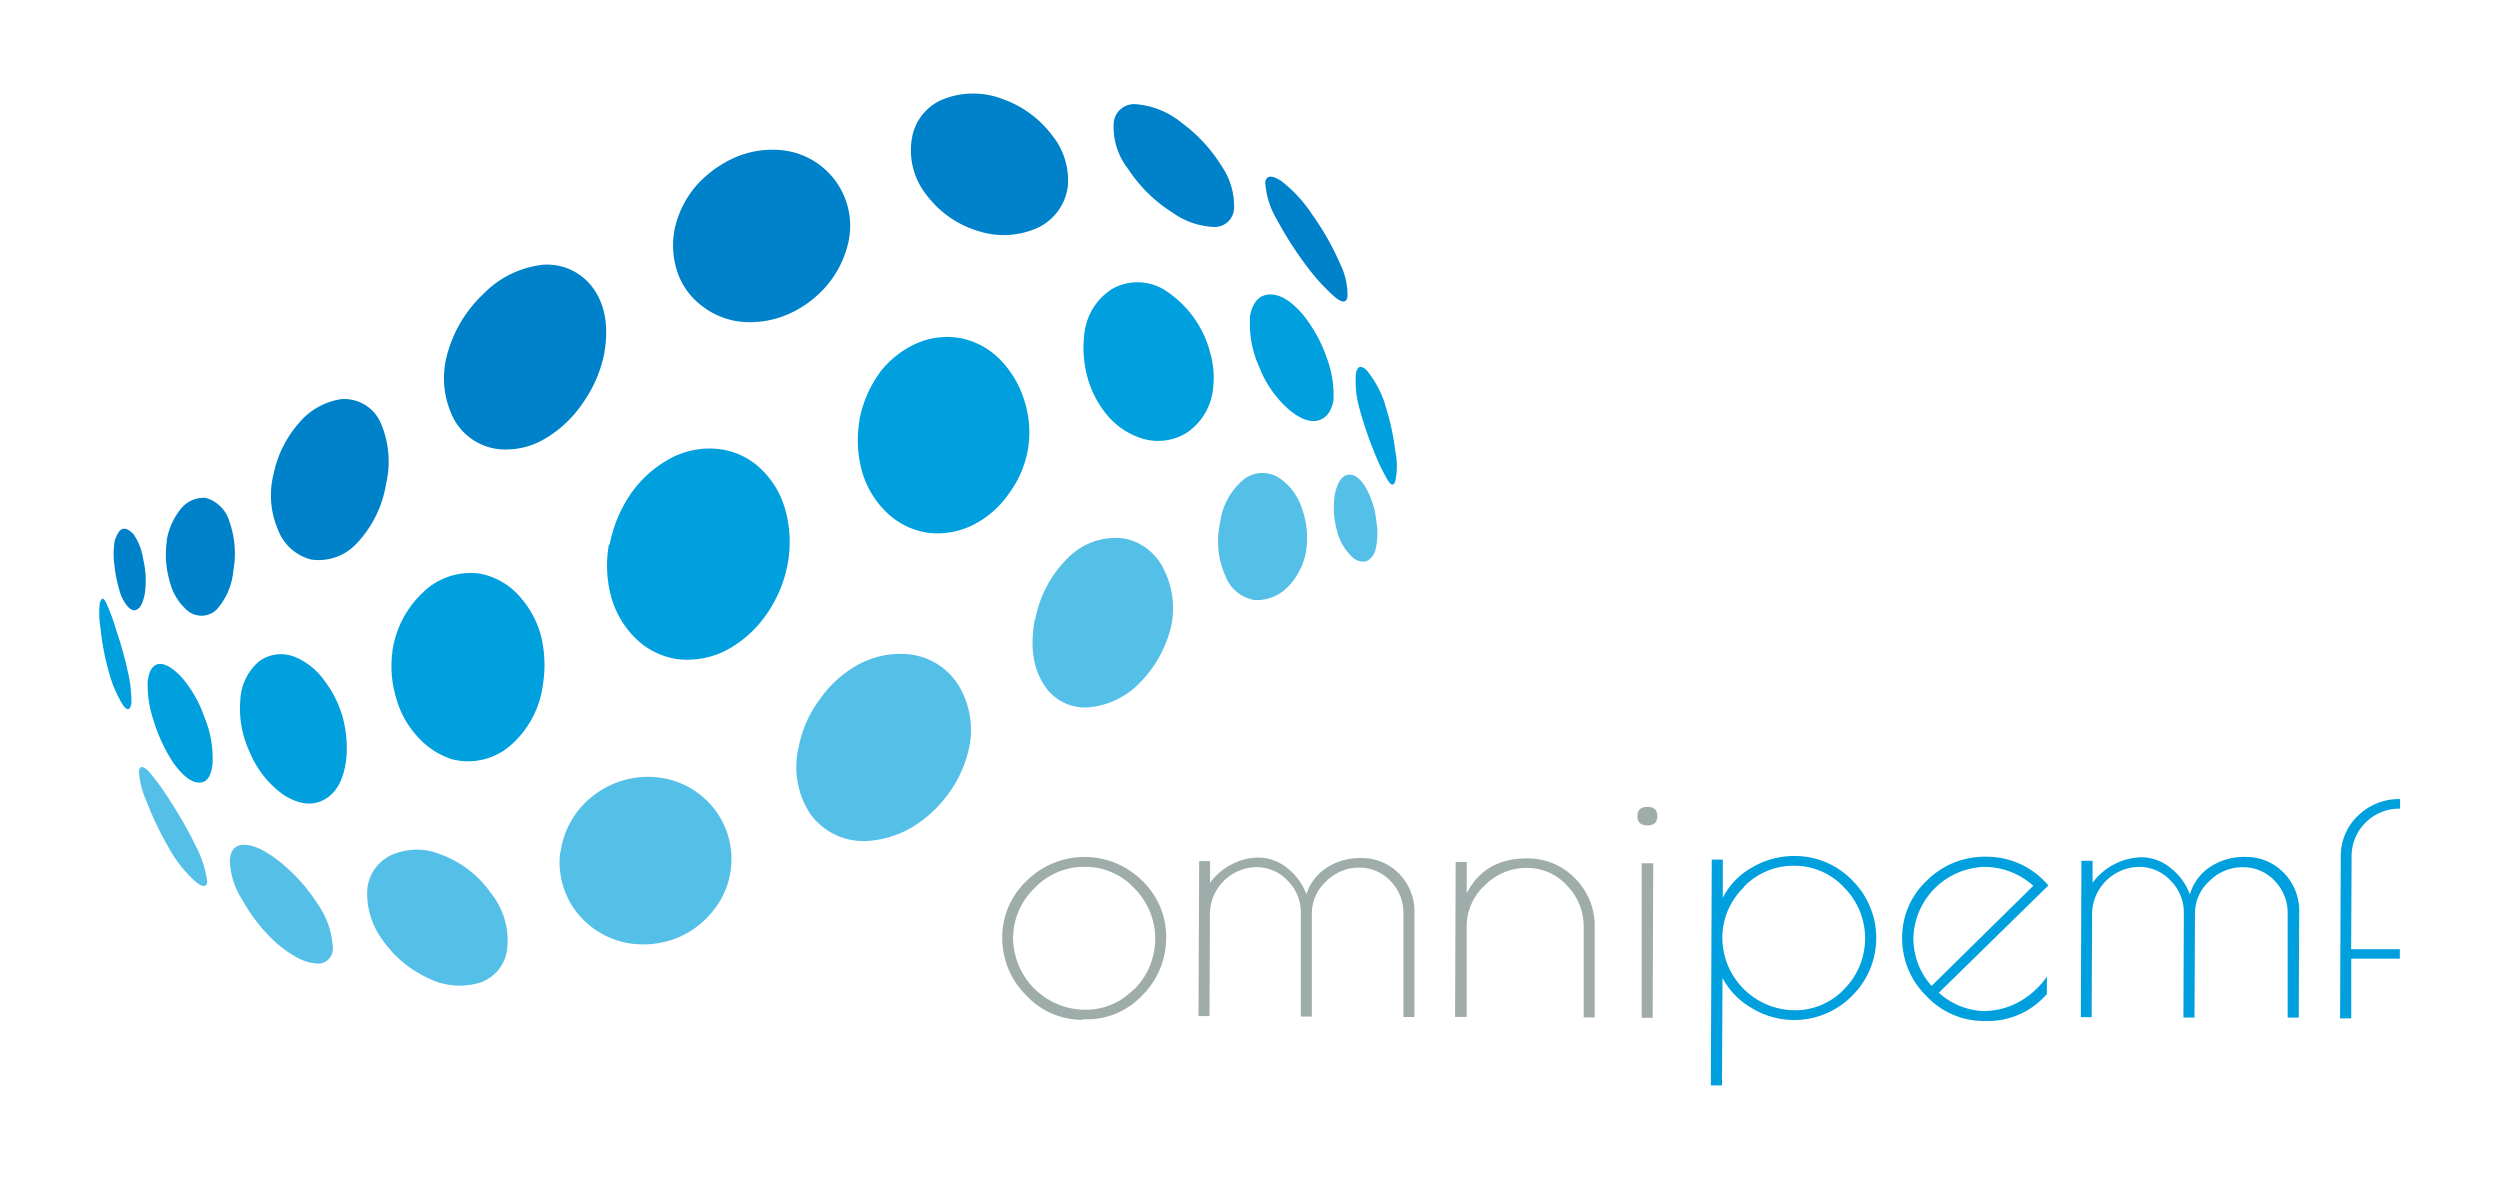 <svg id="Layer_1" data-name="Layer 1" xmlns="http://www.w3.org/2000/svg" viewBox="0 0 300 141.45"><defs><style>.cls-1{fill:#54c0e8;}.cls-1,.cls-2,.cls-3{fill-rule:evenodd;}.cls-2,.cls-5{fill:#00a0df;}.cls-3{fill:#0082ca;}.cls-4{fill:#9eacaa;}</style></defs><path class="cls-1" d="M16.67,92.57a10.26,10.26,0,0,0,.89,3.53,38.86,38.86,0,0,0,2.61,5.49,15.91,15.91,0,0,0,3.17,4.1c.92.79,1.43.84,1.53.14a12.83,12.83,0,0,0-1.3-4.16,50.34,50.34,0,0,0-3.1-5.48,28.58,28.58,0,0,0-2.62-3.62c-.69-.7-1.08-.7-1.18,0m10.91,10.78A9.14,9.14,0,0,0,29.09,108a20.34,20.34,0,0,0,4.06,5.15c1.8,1.53,3.35,2.35,4.64,2.44a1.77,1.77,0,0,0,2.15-1.86,10.06,10.06,0,0,0-1.84-5.28,21,21,0,0,0-4.56-5.07q-2.55-2-4.22-2c-1.11,0-1.69.64-1.74,1.93M44.06,107a9.45,9.45,0,0,0,1.92,5.9,13.49,13.49,0,0,0,5.52,4.53,8.34,8.34,0,0,0,6.24.44,4.88,4.88,0,0,0,3.14-4.15,9.12,9.12,0,0,0-2-6.59,12.67,12.67,0,0,0-6-4.6,7.48,7.48,0,0,0-6,.12A5,5,0,0,0,44.06,107m23.17-4.76a9.76,9.76,0,0,0,1.91,7.15,10.1,10.1,0,0,0,6.57,3.84,11.1,11.1,0,0,0,5.34-.6,10.55,10.55,0,0,0,4.24-3,9.84,9.84,0,0,0,.6-12.33,10,10,0,0,0-6.84-4,10.66,10.66,0,0,0-7.78,2.12,10.24,10.24,0,0,0-4,6.84M95.83,89.7a10.17,10.17,0,0,0,1.43,8,7.84,7.84,0,0,0,6.71,3.22,12,12,0,0,0,5.34-1.57,14.71,14.71,0,0,0,4.38-3.94,14.38,14.38,0,0,0,2.52-5.33,10.27,10.27,0,0,0-1.22-7.9,8,8,0,0,0-6.43-3.7,10.55,10.55,0,0,0-5.62,1.3,13.64,13.64,0,0,0-4.52,4.07,13.87,13.87,0,0,0-2.59,5.88m28.35-15.41c-.58,3.13-.24,5.7,1,7.69a5.78,5.78,0,0,0,5.47,2.87,9.72,9.72,0,0,0,6.18-3,14.32,14.32,0,0,0,3.7-6.7,10.31,10.31,0,0,0-.88-6.87,6.61,6.61,0,0,0-4.76-3.69,8,8,0,0,0-6.67,2.26,14,14,0,0,0-4,7.47M146.4,62.8A10.08,10.08,0,0,0,147,69a4.57,4.57,0,0,0,3.52,3,5.15,5.15,0,0,0,3.89-1.44,8.09,8.09,0,0,0,2.3-4.29,10.48,10.48,0,0,0-.46-5.2,6.86,6.86,0,0,0-2.82-3.76,3.65,3.65,0,0,0-4.31.33,8.1,8.1,0,0,0-2.72,5.12M164,58.71a10.28,10.28,0,0,1,1.17,3.89,8.33,8.33,0,0,1-.09,3.26,2,2,0,0,1-1.19,1.51,1.9,1.9,0,0,1-1.72-.62,6.46,6.46,0,0,1-1.73-3.06,10.36,10.36,0,0,1-.25-4.44c.33-1.43.86-2.19,1.6-2.28s1.52.44,2.21,1.74"/><path class="cls-2" d="M12,72.17a10.68,10.68,0,0,0,.06,3.19,30.39,30.39,0,0,0,1,5.27,14.51,14.51,0,0,0,1.71,4c.51.69.83.62,1-.2a16,16,0,0,0-.47-4,43,43,0,0,0-1.37-4.86,22.76,22.76,0,0,0-1.17-3.19c-.31-.65-.55-.72-.69-.21m5.65,9.52a13.4,13.4,0,0,0,.67,4.65,19.82,19.82,0,0,0,2.41,5.2c1.14,1.58,2.18,2.37,3.11,2.37s1.46-.78,1.6-2.35a12.9,12.9,0,0,0-1-5.55,14.42,14.42,0,0,0-2.82-4.86c-1.06-1.07-1.94-1.56-2.63-1.47s-1.18.76-1.32,2M28.84,84A12.31,12.31,0,0,0,30,90.33a11.77,11.77,0,0,0,4.07,5.08q2.76,1.74,4.92.5T41.56,91a14.2,14.2,0,0,0-.47-5.06,13.23,13.23,0,0,0-2.19-4.3,8.05,8.05,0,0,0-3.32-2.72,4.42,4.42,0,0,0-4.51.46A6.44,6.44,0,0,0,28.84,84m18.25-5.75a13,13,0,0,0,.46,5.55,11.22,11.22,0,0,0,2.54,4.58,9.32,9.32,0,0,0,4.15,2.73,7.75,7.75,0,0,0,7-1.64,11.59,11.59,0,0,0,3.91-7.33A14.57,14.57,0,0,0,64.84,76,11.68,11.68,0,0,0,62,71.19a8.4,8.4,0,0,0-4.5-2.37,8.18,8.18,0,0,0-6.73,2.26,12,12,0,0,0-3.7,7.19m26-12.92a14.29,14.29,0,0,0,.32,6.45,11.34,11.34,0,0,0,3,4.92,9,9,0,0,0,5,2.39A10.23,10.23,0,0,0,87.22,78a13.66,13.66,0,0,0,4.66-4.14,15.58,15.58,0,0,0,2.65-6.23,14.38,14.38,0,0,0-.31-6.51,10.68,10.68,0,0,0-3-4.94,8.75,8.75,0,0,0-5.12-2.31,9.87,9.87,0,0,0-5.69,1.16,13.66,13.66,0,0,0-4.66,4.14,16.24,16.24,0,0,0-2.59,6.16m30-15a14.12,14.12,0,0,0,.32,6.37,11,11,0,0,0,3,4.87,9,9,0,0,0,5,2.38,9.53,9.53,0,0,0,5.27-.95,11.48,11.48,0,0,0,4.24-3.66,12.57,12.57,0,0,0,2.38-5.53A12.41,12.41,0,0,0,122.9,48a12.16,12.16,0,0,0-2.76-4.72,9.14,9.14,0,0,0-4.63-2.65,9,9,0,0,0-5.41.53,11.41,11.41,0,0,0-4.45,3.44,14.46,14.46,0,0,0-2.52,5.75m27-10.36a13.49,13.49,0,0,0,.4,5.41,12.06,12.06,0,0,0,2.41,4.51,8.9,8.9,0,0,0,3.93,2.65,6.5,6.5,0,0,0,5.69-.73,7.29,7.29,0,0,0,3-5.12,11.12,11.12,0,0,0-.39-4.58,12.66,12.66,0,0,0-5.59-7.44,6.22,6.22,0,0,0-6-.09A7.25,7.25,0,0,0,130.13,40M150,38.14a12.61,12.61,0,0,0,1.15,6,13,13,0,0,0,3.51,5c1.34,1.12,2.49,1.56,3.46,1.33s1.6-1,1.89-2.35a12.78,12.78,0,0,0-.75-5.06,17.41,17.41,0,0,0-3-5.42q-2.15-2.43-4-2.3c-1.2.09-2,1-2.29,2.76m16.24,10.47a29,29,0,0,1,1.23,5.61,8.51,8.51,0,0,1,0,3.54c-.19.6-.48.57-.9-.08a23.34,23.34,0,0,1-1.58-3.26,44.77,44.77,0,0,1-1.78-5.2,12.06,12.06,0,0,1-.47-4.38c.19-.92.63-1,1.32-.34a12.7,12.7,0,0,1,2.2,4.11"/><path class="cls-3" d="M13.8,64.69a9.71,9.71,0,0,0-.07,3.12,16.27,16.27,0,0,0,.81,3.68q.83,1.8,1.65,1.74c.56-.09.95-.76,1.19-2a10.92,10.92,0,0,0-.19-4.09A7.15,7.15,0,0,0,16,64.07c-1-1-1.68-.81-2.15.62m6.18.17a11.42,11.42,0,0,0,.32,4.85,6.74,6.74,0,0,0,2.2,3.61,2.63,2.63,0,0,0,3.4-.12A8.06,8.06,0,0,0,28,68.49a11.61,11.61,0,0,0-.46-5.89,4.17,4.17,0,0,0-2.83-2.85,3.5,3.5,0,0,0-3,1.3A8.2,8.2,0,0,0,20,64.86m12.78-7.78a10.46,10.46,0,0,0,.59,6.51,5.79,5.79,0,0,0,3.94,3.55,6.22,6.22,0,0,0,5.56-2A13.51,13.51,0,0,0,46.34,58a11.62,11.62,0,0,0-.73-7.42A4.79,4.79,0,0,0,41,47.89a8.18,8.18,0,0,0-5.14,2.89,13.28,13.28,0,0,0-3.07,6.3M53.61,42.74a10.66,10.66,0,0,0,.94,7.7,7,7,0,0,0,5.67,3.49,9.15,9.15,0,0,0,5.2-1.3,13.93,13.93,0,0,0,4.38-4.07,15.79,15.79,0,0,0,2.66-5.88q.92-4.84-1.15-7.91a6.82,6.82,0,0,0-6.15-3A11.77,11.77,0,0,0,58,35.28a15.42,15.42,0,0,0-4.39,7.46M81.05,27.05a10.16,10.16,0,0,0,.18,5.41,8.41,8.41,0,0,0,2.9,4.17,9.27,9.27,0,0,0,5,2,11.53,11.53,0,0,0,5.62-1,12.87,12.87,0,0,0,4.59-3.51,12.13,12.13,0,0,0,2.51-5.26A9.12,9.12,0,0,0,93.56,18a11.28,11.28,0,0,0-5.48.95,13.61,13.61,0,0,0-4.45,3.24,11.74,11.74,0,0,0-2.58,4.91m28.39-10.56a8.57,8.57,0,0,0,1.7,6.8,12.11,12.11,0,0,0,6.5,4.46,9.86,9.86,0,0,0,7-.52,6.4,6.4,0,0,0,3.49-4.84,8.54,8.54,0,0,0-1.85-6.17,12.75,12.75,0,0,0-6-4.4,9.81,9.81,0,0,0-7,0,6.11,6.11,0,0,0-3.83,4.62m24.19-1.7a8.23,8.23,0,0,0,1.78,5.55,17.44,17.44,0,0,0,5.25,5.15,9.21,9.21,0,0,0,5.12,1.75,2.33,2.33,0,0,0,2.3-2.34,8.54,8.54,0,0,0-1.51-5,18.55,18.55,0,0,0-4.76-5.15,9.9,9.9,0,0,0-5.47-2.24,2.45,2.45,0,0,0-2.71,2.28m23.94,11.12a32.06,32.06,0,0,1,3.24,5.76,8.39,8.39,0,0,1,.88,3.88c-.1.79-.58.84-1.46.14A23.92,23.92,0,0,1,156.85,32a43.21,43.21,0,0,1-3.65-5.7,9.82,9.82,0,0,1-1.37-4.44c.14-.83.79-.88,1.94-.13a16.58,16.58,0,0,1,3.8,4.18"/><path class="cls-4" d="M129.9,122.32h.37a9.09,9.09,0,0,0,6.83-2.91,9.68,9.68,0,0,0,2.84-6.87,9.33,9.33,0,0,0-2.85-6.83,9.84,9.84,0,0,0-13.9,0,9.28,9.28,0,0,0-2.92,6.78,9.61,9.61,0,0,0,2.82,6.89,9.16,9.16,0,0,0,6.81,3Zm6.21-3.67a8,8,0,0,1-6,2.52,8.69,8.69,0,0,1-8.54-8.59,8.36,8.36,0,0,1,2.57-6,8.17,8.17,0,0,1,6-2.56,8,8,0,0,1,6,2.59,8.58,8.58,0,0,1,0,12.08Zm20.66-11.34a7.08,7.08,0,0,0-2.34-3.17,5.51,5.51,0,0,0-3.36-1.23,6.86,6.86,0,0,0-3.4.89,7,7,0,0,0-2.46,2.14v-2.6H143.9l-.08,18.59h1.32l.05-12.39a5.66,5.66,0,0,1,5.56-5.48,5.13,5.13,0,0,1,3.8,1.65,5.37,5.37,0,0,1,1.55,3.87l0,12.4h1.32l0-12.39a5.24,5.24,0,0,1,1.73-3.84,5.56,5.56,0,0,1,3.93-1.64,5.17,5.17,0,0,1,3.78,1.61,5.45,5.45,0,0,1,1.55,4l0,12.32h1.32l0-12.31a6.5,6.5,0,0,0-1.88-4.93,6.22,6.22,0,0,0-4.41-1.83,7.4,7.4,0,0,0-4.28,1.18,5.85,5.85,0,0,0-2.39,3.17ZM176,111.23a6.71,6.71,0,0,1,2.19-5,7,7,0,0,1,5-2.08,6.43,6.43,0,0,1,4.85,2.12,7,7,0,0,1,2,5l0,10.82h1.32l0-10.83a8,8,0,0,0-2.33-5.83,7.85,7.85,0,0,0-5.81-2.42q-5.08,0-7.21,4.18l0-3.75h-1.33l-.07,18.59H176l0-10.83Z"/><path class="cls-4" d="M197,103.59,197,122.14h1.32l.07-18.55Zm1.88-5.65c0-.74-.39-1.12-1.19-1.12s-1.2.37-1.2,1.11.39,1.12,1.19,1.12,1.2-.37,1.2-1.11Z"/><path class="cls-5" d="M206.64,130.25l.06-12.89a9.16,9.16,0,0,0,3.61,3.67,9.77,9.77,0,0,0,11.91-1.5,9.75,9.75,0,0,0,.06-13.88,9.59,9.59,0,0,0-7-2.93,9.87,9.87,0,0,0-5,1.36,8.57,8.57,0,0,0-3.54,3.65l0-4.58h-1.33l-.11,27.1Zm2.58-23.78a8.23,8.23,0,0,1,6.08-2.58,8.12,8.12,0,0,1,6,2.61,8.66,8.66,0,0,1,0,12.2,8.09,8.09,0,0,1-6,2.53,8.74,8.74,0,0,1-8.62-8.66,8.42,8.42,0,0,1,2.59-6.1Zm36.41,12.84v-2.12a10,10,0,0,1-3.28,3,8.86,8.86,0,0,1-4.49,1.13,8.49,8.49,0,0,1-5.2-2.19l13.14-12.87a9.6,9.6,0,0,0-7.37-3.45,9.81,9.81,0,0,0-7.22,2.87,9.3,9.3,0,0,0-2.95,6.84,9.61,9.61,0,0,0,2.91,7,9.4,9.4,0,0,0,6.89,3h.38a9.34,9.34,0,0,0,7.18-3.23Zm-1.65-13-12.19,12a8.55,8.55,0,0,1-2.18-5.85,8.78,8.78,0,0,1,8.48-8.43A8.75,8.75,0,0,1,244,106.3Zm18.8,1a7.17,7.17,0,0,0-2.37-3.2,5.54,5.54,0,0,0-3.39-1.24,7.54,7.54,0,0,0-5.91,3.06v-2.63h-1.34l-.07,18.76H251l.05-12.51a5.71,5.71,0,0,1,5.61-5.52,5.11,5.11,0,0,1,3.83,1.66,5.37,5.37,0,0,1,1.57,3.9l-.05,12.51h1.33l.06-12.51a5.2,5.2,0,0,1,1.74-3.87,5.52,5.52,0,0,1,4-1.65,5.12,5.12,0,0,1,3.81,1.62,5.53,5.53,0,0,1,1.57,4l0,12.42h1.33l.05-12.43a6.53,6.53,0,0,0-1.9-5,6.29,6.29,0,0,0-4.45-1.85,7.44,7.44,0,0,0-4.32,1.19,5.9,5.9,0,0,0-2.41,3.2ZM283,97.84a6.7,6.7,0,0,0-2.11,5.06l-.08,19.31h1.34l0-7.17,5.83,0V113.9l-5.84,0,.05-11a5.72,5.72,0,0,1,5.82-5.86V95.89a7,7,0,0,0-5.05,2Z"/></svg>